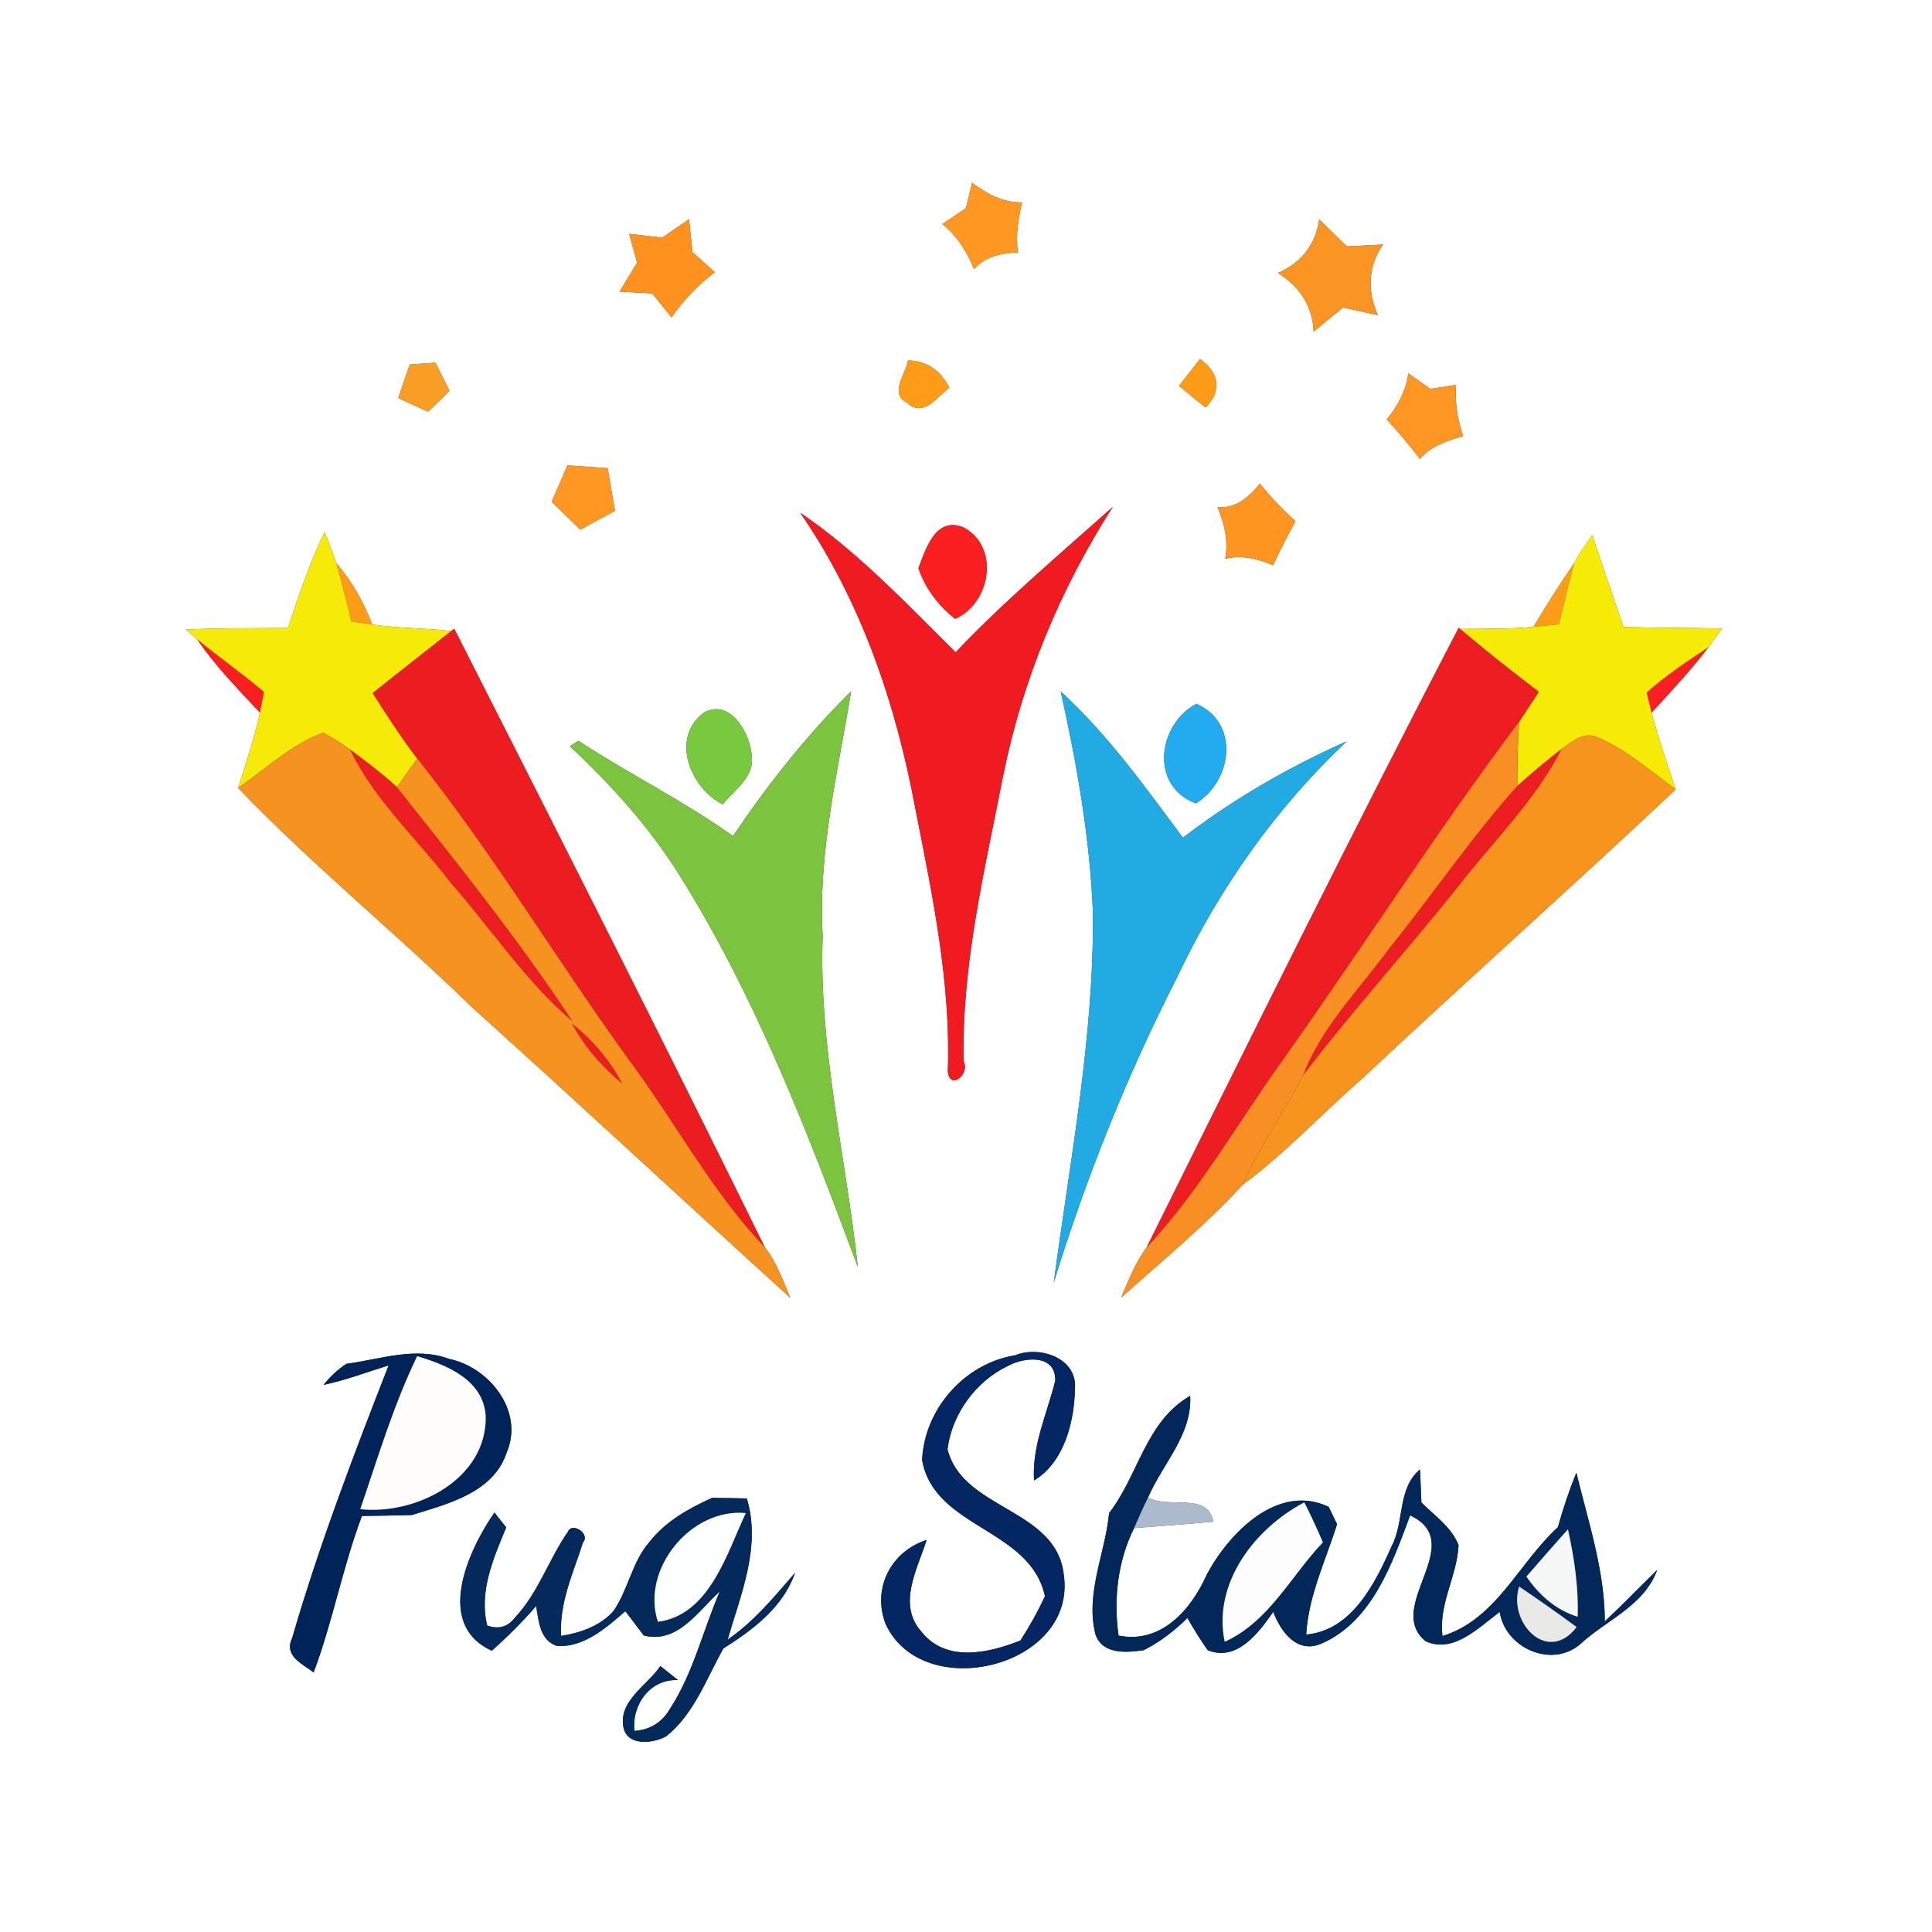 <?xml version="1.0" encoding="UTF-8" ?>
<!DOCTYPE svg PUBLIC "-//W3C//DTD SVG 1.1//EN" "http://www.w3.org/Graphics/SVG/1.1/DTD/svg11.dtd">
<svg width="184pt" height="184pt" viewBox="0 0 184 184" version="1.1" xmlns="http://www.w3.org/2000/svg">
<rect x="0" y="0" width="184" height="184" fill="#333333" stroke="none"/>
<g id="#ffffffff">
<path fill="#ffffff" opacity="1.00" d=" M 0.00 0.00 L 184.00 0.00 L 184.00 184.00 L 0.00 184.00 L 0.00 0.00 M 91.99 19.83 C 91.43 20.21 90.31 20.96 89.75 21.34 C 91.16 22.47 92.09 23.98 92.77 25.63 C 93.85 24.39 95.39 24.11 96.95 24.04 C 96.70 22.43 96.99 20.84 97.34 19.27 C 95.52 19.31 93.98 18.46 92.58 17.40 C 92.43 18.01 92.14 19.22 91.99 19.83 M 63.08 22.63 C 62.29 22.54 60.71 22.36 59.92 22.27 C 60.11 22.95 60.49 24.33 60.68 25.02 C 60.12 25.93 59.56 26.85 59.01 27.77 C 59.79 27.81 61.34 27.90 62.12 27.94 C 62.73 28.70 63.34 29.46 63.95 30.22 C 65.10 28.59 66.48 27.13 68.08 25.93 C 67.37 25.29 66.66 24.64 65.95 24.00 C 65.87 23.22 65.71 21.66 65.62 20.88 C 64.77 21.46 63.92 22.04 63.08 22.63 M 125.64 20.89 C 125.32 23.29 123.90 25.05 121.71 26.00 C 123.74 27.24 125.01 29.14 125.11 31.58 C 126.04 30.81 126.97 30.05 127.90 29.28 C 128.73 29.46 130.39 29.83 131.22 30.01 C 130.21 27.75 130.26 25.35 131.72 23.29 C 130.57 23.35 129.41 23.40 128.26 23.46 C 127.39 22.60 126.51 21.75 125.64 20.89 M 39.02 34.72 C 38.65 35.78 38.29 36.84 37.93 37.90 C 38.86 38.35 39.81 38.78 40.77 39.20 C 41.46 38.55 42.14 37.89 42.80 37.20 C 42.36 36.32 41.91 35.43 41.47 34.54 C 40.65 34.60 39.83 34.66 39.02 34.72 M 86.47 34.33 C 86.27 35.63 84.64 37.51 86.39 38.35 C 87.93 39.83 89.25 37.78 90.41 36.92 C 89.60 35.32 88.29 34.34 86.47 34.33 M 114.29 34.19 C 113.62 35.04 112.95 35.90 112.29 36.75 C 113.13 37.44 113.97 38.13 114.82 38.81 C 116.45 37.18 116.04 35.43 114.29 34.19 M 134.13 35.56 C 133.90 37.22 133.12 38.67 132.07 39.95 C 133.18 41.15 134.24 42.40 135.23 43.70 C 136.30 42.46 137.83 41.97 139.35 41.53 C 138.80 39.96 138.55 38.32 138.67 36.66 C 138.06 36.76 136.84 36.95 136.23 37.04 C 135.70 36.67 134.66 35.93 134.13 35.56 M 54.04 44.32 C 53.55 45.47 53.05 46.63 52.54 47.78 C 53.45 48.66 54.36 49.55 55.27 50.45 C 56.37 49.84 57.46 49.23 58.57 48.65 C 58.33 47.29 58.10 45.94 57.87 44.59 C 56.59 44.50 55.32 44.41 54.04 44.32 M 115.96 48.31 C 116.62 49.87 117.00 51.52 116.69 53.22 C 118.27 52.82 119.78 53.22 121.24 53.83 C 121.91 52.41 122.63 51.01 123.38 49.63 C 122.15 48.54 121.03 47.34 119.99 46.06 C 118.95 47.34 117.73 48.43 115.96 48.31 M 91.01 62.12 C 86.30 57.47 81.71 52.56 76.21 48.83 C 82.03 57.26 85.35 67.12 87.20 77.13 C 88.82 85.33 90.56 93.62 90.27 102.02 C 90.45 103.91 92.42 102.29 91.77 101.08 C 91.58 91.88 93.78 82.88 95.53 73.91 C 97.37 64.78 100.96 56.10 105.98 48.27 C 100.92 52.80 95.70 57.19 91.01 62.12 M 87.47 54.12 C 88.14 56.06 89.36 57.67 90.97 58.94 C 94.38 57.43 95.23 52.05 91.76 50.23 C 89.11 49.14 88.16 52.28 87.47 54.12 M 27.42 59.81 C 24.18 59.84 20.94 59.79 17.70 59.96 C 17.97 60.19 18.51 60.65 18.78 60.88 C 20.50 63.43 22.66 65.63 24.76 67.86 C 24.22 70.30 23.43 72.67 22.68 75.04 C 29.74 82.40 37.70 88.85 45.00 95.97 C 55.16 105.11 65.15 114.41 75.26 123.59 C 74.56 121.95 73.97 120.21 72.85 118.81 C 63.14 99.09 53.21 79.47 43.26 59.88 L 42.98 60.10 C 40.48 59.80 37.95 59.85 35.45 59.48 C 34.64 57.35 33.53 55.35 32.03 53.64 C 31.69 52.64 31.32 51.66 30.91 50.69 C 29.46 53.62 28.46 56.73 27.42 59.81 M 149.93 53.64 C 148.55 55.61 147.29 57.65 146.04 59.70 C 143.72 59.92 141.38 59.87 139.05 59.90 L 139.77 60.50 L 138.92 59.79 C 128.76 79.33 118.99 99.10 109.19 118.83 C 108.11 120.25 107.49 121.95 106.78 123.57 C 110.69 120.07 114.79 116.71 118.35 112.83 C 122.44 109.81 125.90 106.05 129.73 102.72 C 139.61 93.46 149.73 84.45 159.59 75.18 C 158.79 72.76 157.95 70.34 157.29 67.87 C 159.16 65.84 161.04 63.82 162.72 61.63 C 163.04 61.19 163.68 60.30 164.00 59.85 C 160.87 59.79 157.75 59.81 154.63 59.71 C 153.60 56.81 152.64 53.88 151.65 50.96 C 151.06 51.84 150.38 52.68 149.93 53.64 M 69.81 79.62 C 65.10 76.26 59.90 73.71 55.08 70.55 C 54.88 70.68 54.47 70.94 54.27 71.07 C 58.21 74.75 61.85 78.78 64.72 83.36 C 72.00 95.00 76.94 107.87 81.70 120.67 C 80.56 110.16 77.96 99.74 78.35 89.09 C 77.90 81.22 79.79 73.54 81.06 65.84 C 76.83 70.01 73.13 74.70 69.81 79.62 M 101.02 65.85 C 102.56 72.79 103.81 79.82 104.09 86.95 C 104.19 98.79 101.91 110.45 100.36 122.14 C 103.44 112.15 107.34 102.41 112.09 93.10 C 116.07 84.68 121.48 76.99 128.26 70.60 C 122.74 73.06 117.46 76.10 112.66 79.78 C 109.04 74.92 105.51 69.96 101.02 65.85 M 68.83 76.61 C 69.94 75.22 71.85 74.05 71.60 72.01 C 71.47 69.92 69.63 66.53 67.10 67.83 C 63.79 70.20 65.71 75.04 68.83 76.61 M 113.90 76.51 C 117.35 74.40 118.11 68.84 113.94 67.03 C 110.22 69.02 109.50 74.90 113.90 76.51 M 32.98 129.89 C 32.16 130.44 31.44 131.11 30.82 131.89 C 32.94 131.45 34.95 130.67 37.01 130.04 C 33.67 138.60 30.38 147.20 27.82 156.02 C 27.01 157.72 28.81 158.46 29.87 159.28 C 31.70 154.41 32.63 149.25 34.47 144.38 C 36.05 144.36 37.63 144.33 39.21 144.29 C 42.65 143.22 47.03 142.17 48.28 138.27 C 49.91 134.36 46.58 130.20 42.77 129.42 C 39.55 128.22 36.21 129.46 32.98 129.89 M 96.66 129.08 C 91.86 129.86 88.04 134.19 87.82 139.05 C 88.97 145.58 98.11 145.53 99.52 152.02 C 98.84 153.48 98.06 154.89 97.18 156.24 C 94.14 157.45 90.08 158.37 87.74 155.38 C 85.43 152.78 87.39 149.41 88.25 146.66 C 84.84 147.77 83.05 151.26 84.34 154.66 C 87.88 162.35 102.61 158.78 101.31 149.96 C 100.60 143.63 91.67 143.81 90.24 138.02 C 90.66 134.65 92.95 131.53 96.01 130.08 C 97.56 129.24 100.56 128.93 100.50 131.50 C 99.72 134.64 98.27 137.68 98.48 141.00 C 101.36 139.26 102.32 135.40 102.38 132.22 C 102.58 129.30 98.97 128.13 96.66 129.08 M 105.63 144.10 C 105.26 147.96 103.33 151.78 104.34 155.69 C 105.04 157.61 107.30 157.39 108.93 157.16 C 110.48 156.38 111.86 155.31 113.09 154.09 C 113.68 155.14 114.32 156.17 115.02 157.16 C 117.81 158.30 119.89 155.48 121.26 153.51 C 122.00 155.44 123.55 157.57 125.91 156.51 C 130.71 154.37 132.59 148.90 134.30 144.32 C 139.93 146.98 131.75 153.05 135.78 156.31 C 138.45 157.52 140.85 154.97 142.83 153.52 C 143.36 156.95 147.74 158.90 150.46 156.62 C 152.97 154.28 156.57 152.97 157.83 149.51 C 156.16 151.15 154.54 152.82 152.84 154.42 C 152.83 149.57 151.26 144.92 150.13 140.26 C 149.44 141.95 148.86 143.69 148.37 145.45 C 144.64 148.85 142.50 154.24 137.38 155.81 C 136.99 152.78 138.77 150.11 138.91 147.16 C 138.24 145.43 136.63 144.36 135.37 143.09 C 135.34 142.31 135.27 140.73 135.24 139.95 C 133.07 141.74 133.77 144.92 132.54 147.25 C 130.97 150.79 128.74 155.30 124.40 155.67 C 124.61 151.99 126.25 148.63 127.34 145.16 C 127.14 144.75 126.74 143.92 126.54 143.51 C 121.69 141.21 117.05 146.00 114.93 149.96 C 113.45 153.29 110.60 156.59 106.53 155.77 C 106.04 152.29 106.44 148.70 108.01 145.53 C 110.52 145.34 113.05 145.16 115.56 144.92 C 114.99 142.04 111.34 143.75 109.34 142.62 C 110.71 139.42 113.55 136.65 113.35 132.94 C 109.12 135.35 108.42 140.51 105.63 144.10 M 67.83 142.65 C 65.59 143.66 63.38 144.89 61.85 146.86 C 60.17 148.77 59.84 151.43 58.39 153.48 C 57.10 154.88 55.27 155.51 53.44 155.80 C 53.25 152.66 54.59 149.82 55.52 146.91 C 56.26 146.05 54.45 144.93 54.09 145.88 C 52.26 148.51 51.27 151.69 49.05 154.05 C 48.37 154.95 47.48 155.20 46.40 154.81 C 45.60 151.56 47.00 148.40 48.21 145.47 C 47.93 145.12 47.37 144.41 47.09 144.05 C 44.58 147.69 41.35 154.72 46.84 157.21 C 48.34 155.88 49.75 154.47 51.06 152.96 C 51.31 154.41 51.41 156.26 53.09 156.77 C 55.69 156.87 57.72 155.03 59.56 153.45 C 60.00 154.03 60.88 155.18 61.31 155.76 C 64.55 156.59 66.52 153.38 68.55 151.57 C 66.94 155.29 66.02 159.38 63.77 162.80 C 63.03 164.05 61.91 164.74 60.42 164.85 C 60.15 162.38 61.92 159.87 64.57 160.01 C 64.01 159.57 63.45 159.12 62.89 158.67 C 61.64 160.55 58.77 162.02 59.41 164.66 C 59.90 166.34 62.29 166.02 63.47 165.35 C 66.11 163.22 67.28 159.88 68.89 157.00 C 71.72 155.21 74.57 153.09 75.72 149.79 C 73.74 152.07 71.82 154.43 69.30 156.15 C 70.57 151.77 72.50 147.32 71.13 142.71 C 70.03 142.68 68.93 142.67 67.83 142.65 Z" />
</g>
<g id="#ff9723ff">
<path fill="#ff9723" opacity="1.00" d=" M 91.99 19.83 C 92.14 19.22 92.43 18.01 92.58 17.40 C 93.98 18.46 95.52 19.31 97.34 19.27 C 96.99 20.84 96.70 22.43 96.95 24.04 C 95.39 24.11 93.85 24.39 92.77 25.63 C 92.09 23.98 91.16 22.47 89.75 21.34 C 90.31 20.96 91.43 20.21 91.99 19.83 Z" />
<path fill="#ff9723" opacity="1.00" d=" M 54.04 44.32 C 55.32 44.41 56.59 44.50 57.87 44.59 C 58.10 45.94 58.33 47.29 58.57 48.65 C 57.46 49.23 56.37 49.84 55.27 50.45 C 54.36 49.55 53.45 48.66 52.54 47.78 C 53.05 46.63 53.55 45.47 54.04 44.32 Z" />
</g>
<g id="#ff921eff">
<path fill="#ff921e" opacity="1.00" d=" M 63.08 22.63 C 63.92 22.04 64.77 21.46 65.62 20.88 C 65.71 21.66 65.87 23.22 65.95 24.00 C 66.66 24.64 67.37 25.29 68.08 25.93 C 66.48 27.13 65.10 28.59 63.95 30.22 C 63.34 29.46 62.73 28.70 62.12 27.94 C 61.34 27.90 59.79 27.81 59.01 27.77 C 59.56 26.85 60.12 25.93 60.68 25.02 C 60.49 24.33 60.11 22.95 59.92 22.27 C 60.71 22.36 62.29 22.54 63.08 22.63 Z" />
</g>
<g id="#fa9423ff">
<path fill="#fa9423" opacity="1.00" d=" M 125.64 20.89 C 126.51 21.75 127.39 22.60 128.26 23.46 C 129.41 23.40 130.57 23.35 131.72 23.29 C 130.26 25.35 130.21 27.75 131.22 30.01 C 130.39 29.83 128.73 29.46 127.90 29.28 C 126.97 30.05 126.04 30.81 125.11 31.58 C 125.01 29.14 123.74 27.24 121.71 26.00 C 123.90 25.05 125.32 23.29 125.64 20.89 Z" />
</g>
<g id="#f89e25ff">
<path fill="#f89e25" opacity="1.00" d=" M 39.02 34.72 C 39.83 34.66 40.65 34.60 41.47 34.54 C 41.91 35.43 42.36 36.32 42.80 37.20 C 42.14 37.89 41.46 38.55 40.77 39.20 C 39.81 38.78 38.86 38.35 37.93 37.90 C 38.29 36.84 38.65 35.78 39.02 34.72 Z" />
</g>
<g id="#ff9c17ff">
<path fill="#ff9c17" opacity="1.00" d=" M 86.47 34.33 C 88.29 34.34 89.60 35.32 90.41 36.92 C 89.25 37.78 87.93 39.83 86.39 38.35 C 84.64 37.51 86.27 35.63 86.47 34.33 Z" />
<path fill="#ff9c17" opacity="1.00" d=" M 114.29 34.19 C 116.04 35.43 116.45 37.18 114.82 38.81 C 113.97 38.13 113.13 37.44 112.29 36.75 C 112.95 35.90 113.62 35.04 114.29 34.19 Z" />
<path fill="#ff9c17" opacity="1.00" d=" M 32.03 53.64 C 33.53 55.35 34.64 57.35 35.45 59.48 C 34.96 59.41 33.97 59.27 33.47 59.19 C 33.01 57.34 32.56 55.47 32.03 53.64 Z" />
<path fill="#ff9c17" opacity="1.00" d=" M 146.04 59.70 C 147.29 57.65 148.55 55.61 149.93 53.64 C 149.40 55.57 148.94 57.51 148.48 59.46 C 147.87 59.52 146.65 59.64 146.04 59.70 Z" />
</g>
<g id="#ff9624ff">
<path fill="#ff9624" opacity="1.00" d=" M 134.13 35.56 C 134.66 35.93 135.70 36.67 136.23 37.04 C 136.84 36.95 138.06 36.76 138.67 36.66 C 138.55 38.32 138.80 39.96 139.35 41.53 C 137.83 41.97 136.30 42.46 135.23 43.70 C 134.24 42.40 133.18 41.15 132.07 39.95 C 133.12 38.67 133.90 37.22 134.13 35.56 Z" />
</g>
<g id="#ff9521ff">
<path fill="#ff9521" opacity="1.00" d=" M 115.96 48.31 C 117.73 48.43 118.95 47.34 119.99 46.06 C 121.03 47.34 122.15 48.54 123.38 49.63 C 122.63 51.01 121.91 52.41 121.24 53.83 C 119.78 53.22 118.27 52.82 116.69 53.22 C 117.00 51.52 116.62 49.87 115.96 48.31 Z" />
</g>
<g id="#ef1b20ff">
<path fill="#ef1b20" opacity="1.00" d=" M 91.01 62.12 C 95.70 57.19 100.92 52.80 105.98 48.27 C 100.96 56.10 97.37 64.78 95.53 73.91 C 93.78 82.88 91.58 91.88 91.77 101.08 C 92.42 102.29 90.45 103.91 90.27 102.02 C 90.56 93.62 88.82 85.33 87.20 77.13 C 85.35 67.12 82.03 57.26 76.21 48.83 C 81.71 52.56 86.30 57.47 91.01 62.12 Z" />
</g>
<g id="#f91e1fff">
<path fill="#f91e1f" opacity="1.00" d=" M 87.47 54.12 C 88.16 52.28 89.11 49.14 91.76 50.23 C 95.23 52.05 94.38 57.43 90.97 58.94 C 89.36 57.67 88.14 56.06 87.47 54.12 Z" />
<path fill="#f91e1f" opacity="1.00" d=" M 18.78 60.88 C 20.86 62.61 23.09 64.14 25.14 65.90 C 25.04 66.39 24.85 67.37 24.76 67.86 C 22.66 65.63 20.50 63.43 18.78 60.88 Z" />
<path fill="#f91e1f" opacity="1.00" d=" M 156.83 65.96 C 158.64 64.33 160.68 62.98 162.72 61.63 C 161.04 63.82 159.16 65.84 157.29 67.87 C 157.17 67.39 156.94 66.44 156.83 65.96 Z" />
</g>
<g id="#f6ea09ff">
<path fill="#f6ea09" opacity="1.00" d=" M 27.42 59.81 C 28.46 56.73 29.46 53.62 30.91 50.69 C 31.32 51.66 31.69 52.64 32.03 53.64 C 32.56 55.47 33.01 57.34 33.47 59.19 C 33.97 59.27 34.96 59.41 35.45 59.48 C 37.95 59.85 40.48 59.80 42.98 60.10 C 40.49 62.07 37.98 64.02 35.50 66.01 C 36.85 68.13 38.21 70.25 39.74 72.24 C 39.09 73.15 38.45 74.06 37.80 74.97 C 36.39 73.68 34.87 72.52 33.33 71.38 C 32.51 70.80 31.67 70.26 30.79 69.78 C 27.72 70.89 25.33 73.23 22.68 75.04 C 23.43 72.67 24.22 70.30 24.76 67.86 C 24.85 67.37 25.04 66.39 25.14 65.90 C 23.09 64.14 20.86 62.61 18.78 60.88 C 18.51 60.65 17.97 60.19 17.70 59.96 C 20.94 59.79 24.18 59.84 27.42 59.81 Z" />
</g>
<g id="#f5eb07ff">
<path fill="#f5eb07" opacity="1.00" d=" M 149.93 53.64 C 150.38 52.68 151.06 51.84 151.65 50.96 C 152.64 53.88 153.60 56.81 154.63 59.71 C 157.75 59.81 160.87 59.79 164.00 59.85 C 163.68 60.30 163.04 61.19 162.72 61.63 C 160.68 62.98 158.64 64.33 156.83 65.96 C 156.94 66.44 157.17 67.39 157.29 67.87 C 157.95 70.34 158.79 72.76 159.59 75.18 C 157.11 73.38 154.76 71.25 151.86 70.11 C 150.65 69.79 149.63 70.68 148.73 71.33 C 147.28 72.46 145.86 73.63 144.50 74.86 C 144.50 72.81 144.53 70.76 144.69 68.72 C 145.31 67.77 145.93 66.83 146.55 65.89 C 144.26 64.13 141.97 62.36 139.77 60.50 L 139.05 59.90 C 141.38 59.87 143.72 59.92 146.04 59.70 C 146.65 59.64 147.87 59.52 148.48 59.46 C 148.94 57.51 149.40 55.57 149.93 53.64 Z" />
</g>
<g id="#eb1d20ff">
<path fill="#eb1d20" opacity="1.00" d=" M 35.50 66.01 C 37.98 64.02 40.49 62.07 42.98 60.10 L 43.26 59.88 C 53.21 79.47 63.14 99.09 72.85 118.81 C 67.77 113.46 64.32 106.88 59.94 101.00 C 53.07 91.51 47.04 81.42 39.74 72.24 C 38.21 70.25 36.85 68.13 35.50 66.01 Z" />
</g>
<g id="#ed1e22ff">
<path fill="#ed1e22" opacity="1.00" d=" M 109.19 118.83 C 118.99 99.10 128.76 79.33 138.92 59.79 L 139.77 60.50 C 141.97 62.36 144.26 64.13 146.55 65.89 C 145.93 66.83 145.31 67.77 144.69 68.72 C 136.78 79.25 129.70 90.37 122.07 101.10 C 117.81 107.04 114.21 113.47 109.19 118.83 Z" />
<path fill="#ed1e22" opacity="1.00" d=" M 42.94 84.10 C 39.72 79.88 35.66 76.22 33.33 71.38 C 34.87 72.52 36.39 73.68 37.80 74.97 C 43.57 82.24 49.42 89.51 54.52 97.27 C 50.04 93.46 46.81 88.48 42.94 84.10 Z" />
<path fill="#ed1e22" opacity="1.00" d=" M 144.50 74.86 C 145.86 73.63 147.28 72.46 148.73 71.33 C 146.28 76.13 142.40 79.94 139.10 84.14 C 134.21 90.32 128.87 96.15 124.10 102.43 C 125.85 97.79 129.44 94.26 132.31 90.32 C 136.44 85.21 140.12 79.75 144.50 74.86 Z" />
<path fill="#ed1e22" opacity="1.00" d=" M 54.46 97.46 C 56.43 99.04 58.10 100.98 59.27 103.22 C 57.34 101.60 55.65 99.70 54.46 97.46 Z" />
</g>
<g id="#7cc43fff">
<path fill="#7cc43f" opacity="1.00" d=" M 69.81 79.62 C 73.13 74.70 76.83 70.01 81.06 65.84 C 79.79 73.54 77.90 81.22 78.35 89.09 C 77.96 99.74 80.56 110.16 81.70 120.67 C 76.94 107.87 72.00 95.00 64.72 83.36 C 61.85 78.78 58.21 74.75 54.27 71.07 C 54.47 70.94 54.88 70.68 55.08 70.55 C 59.90 73.71 65.10 76.26 69.81 79.62 Z" />
</g>
<g id="#22aae3ff">
<path fill="#22aae3" opacity="1.00" d=" M 101.02 65.85 C 105.51 69.96 109.04 74.92 112.66 79.78 C 117.46 76.10 122.74 73.06 128.26 70.60 C 121.48 76.99 116.07 84.68 112.09 93.10 C 107.34 102.41 103.44 112.15 100.36 122.14 C 101.91 110.45 104.19 98.79 104.09 86.95 C 103.81 79.82 102.56 72.79 101.02 65.85 Z" />
</g>
<g id="#78c940ff">
<path fill="#78c940" opacity="1.00" d=" M 68.83 76.61 C 65.71 75.04 63.79 70.20 67.10 67.83 C 69.63 66.53 71.47 69.92 71.60 72.01 C 71.85 74.05 69.94 75.22 68.83 76.61 Z" />
</g>
<g id="#22abeeff">
<path fill="#22abee" opacity="1.00" d=" M 113.90 76.51 C 109.50 74.90 110.22 69.02 113.94 67.03 C 118.11 68.84 117.35 74.40 113.90 76.51 Z" />
</g>
<g id="#f88f24ff">
<path fill="#f88f24" opacity="1.00" d=" M 122.07 101.10 C 129.70 90.37 136.78 79.25 144.69 68.72 C 144.53 70.76 144.50 72.81 144.50 74.86 C 140.12 79.75 136.44 85.21 132.31 90.32 C 129.44 94.26 125.85 97.79 124.10 102.43 C 122.28 105.95 119.97 109.20 118.35 112.83 C 114.79 116.71 110.69 120.07 106.78 123.57 C 107.49 121.95 108.11 120.25 109.19 118.83 C 114.21 113.47 117.81 107.04 122.07 101.10 Z" />
</g>
<g id="#f6921fff">
<path fill="#f6921f" opacity="1.00" d=" M 22.68 75.04 C 25.33 73.23 27.72 70.89 30.79 69.78 C 31.67 70.26 32.51 70.80 33.33 71.38 C 35.66 76.22 39.72 79.88 42.94 84.10 C 46.81 88.48 50.04 93.46 54.52 97.27 C 49.42 89.51 43.57 82.24 37.80 74.97 C 38.45 74.06 39.09 73.15 39.74 72.24 C 47.04 81.42 53.07 91.51 59.94 101.00 C 64.32 106.88 67.77 113.46 72.85 118.81 C 73.97 120.21 74.56 121.95 75.26 123.59 C 65.15 114.41 55.16 105.11 45.00 95.97 C 37.70 88.85 29.74 82.40 22.68 75.04 M 54.46 97.46 C 55.65 99.70 57.34 101.60 59.27 103.22 C 58.10 100.98 56.43 99.04 54.46 97.46 Z" />
</g>
<g id="#f7941dff">
<path fill="#f7941d" opacity="1.00" d=" M 148.73 71.33 C 149.63 70.68 150.65 69.79 151.86 70.11 C 154.76 71.25 157.11 73.38 159.59 75.18 C 149.73 84.45 139.61 93.46 129.73 102.72 C 125.90 106.05 122.44 109.81 118.35 112.83 C 119.97 109.20 122.28 105.95 124.10 102.43 C 128.87 96.15 134.21 90.32 139.10 84.14 C 142.40 79.94 146.28 76.13 148.73 71.33 Z" />
</g>
<g id="#00245aff">
<path fill="#00245a" opacity="1.00" d=" M 32.98 129.89 C 36.21 129.46 39.55 128.22 42.77 129.42 C 46.58 130.20 49.91 134.36 48.28 138.27 C 47.03 142.17 42.65 143.22 39.21 144.29 C 37.63 144.33 36.05 144.36 34.47 144.38 C 32.63 149.25 31.70 154.41 29.87 159.28 C 28.81 158.46 27.01 157.72 27.82 156.02 C 30.38 147.20 33.67 138.60 37.01 130.04 C 34.95 130.67 32.94 131.45 30.82 131.89 C 31.44 131.11 32.16 130.44 32.98 129.89 M 34.31 143.73 C 39.62 144.31 46.38 140.87 46.26 134.88 C 46.05 131.42 42.58 130.01 39.73 129.16 C 37.47 133.84 35.99 138.82 34.31 143.73 Z" />
</g>
<g id="#042662ff">
<path fill="#042662" opacity="1.00" d=" M 96.66 129.08 C 98.97 128.13 102.58 129.30 102.38 132.22 C 102.32 135.40 101.36 139.26 98.48 141.00 C 98.27 137.68 99.72 134.64 100.50 131.50 C 100.56 128.93 97.56 129.24 96.01 130.08 C 92.95 131.53 90.66 134.65 90.24 138.02 C 91.67 143.81 100.60 143.63 101.31 149.96 C 102.61 158.78 87.88 162.35 84.34 154.66 C 83.05 151.26 84.84 147.77 88.25 146.66 C 87.39 149.41 85.43 152.78 87.74 155.38 C 90.08 158.37 94.14 157.45 97.18 156.24 C 98.06 154.89 98.84 153.48 99.52 152.02 C 98.11 145.53 88.97 145.58 87.82 139.05 C 88.04 134.19 91.86 129.86 96.66 129.08 Z" />
</g>
<g id="#fefdfcff">
<path fill="#fefdfc" opacity="1.00" d=" M 34.31 143.73 C 35.99 138.82 37.47 133.84 39.73 129.16 C 42.58 130.01 46.05 131.42 46.26 134.88 C 46.38 140.87 39.62 144.31 34.31 143.73 Z" />
</g>
<g id="#022759ff">
<path fill="#022759" opacity="1.00" d=" M 105.63 144.10 C 108.42 140.51 109.12 135.35 113.35 132.94 C 113.55 136.65 110.71 139.42 109.34 142.62 C 108.87 143.57 108.43 144.55 108.01 145.53 C 106.44 148.70 106.04 152.29 106.53 155.77 C 110.60 156.59 113.45 153.29 114.93 149.96 C 117.05 146.00 121.69 141.21 126.54 143.51 C 126.74 143.92 127.14 144.75 127.34 145.16 C 126.25 148.63 124.61 151.99 124.40 155.67 C 128.74 155.30 130.97 150.79 132.54 147.25 C 133.77 144.92 133.07 141.74 135.24 139.95 C 135.27 140.73 135.34 142.31 135.37 143.09 C 136.63 144.36 138.24 145.43 138.91 147.16 C 138.77 150.11 136.99 152.78 137.38 155.81 C 142.50 154.24 144.64 148.85 148.37 145.45 C 148.86 143.69 149.44 141.95 150.13 140.26 C 151.26 144.92 152.83 149.57 152.84 154.42 C 154.54 152.82 156.16 151.15 157.83 149.51 C 156.57 152.97 152.97 154.28 150.46 156.62 C 147.74 158.90 143.36 156.95 142.83 153.52 C 140.85 154.97 138.45 157.52 135.78 156.31 C 131.75 153.05 139.93 146.98 134.30 144.32 C 132.59 148.90 130.71 154.37 125.91 156.51 C 123.55 157.57 122.00 155.44 121.26 153.51 C 119.89 155.48 117.81 158.30 115.02 157.16 C 114.32 156.17 113.68 155.14 113.09 154.09 C 111.86 155.31 110.48 156.38 108.93 157.16 C 107.30 157.39 105.04 157.61 104.34 155.69 C 103.33 151.78 105.26 147.96 105.63 144.10 M 116.64 156.36 C 120.86 154.44 122.93 150.11 125.99 146.89 C 125.44 145.60 124.85 144.33 124.22 143.08 C 119.50 145.57 115.47 150.78 116.64 156.36 M 145.37 150.15 C 146.58 151.91 148.18 153.34 150.26 153.98 C 150.34 151.17 149.94 148.39 149.33 145.65 C 147.99 147.13 146.69 148.65 145.37 150.15 M 144.68 151.10 C 143.58 154.52 147.39 158.57 150.16 154.96 C 148.36 153.63 146.53 152.35 144.68 151.10 Z" />
</g>
<g id="#042a5bff">
<path fill="#042a5b" opacity="1.00" d=" M 67.83 142.65 C 68.93 142.67 70.03 142.68 71.13 142.71 C 72.50 147.32 70.57 151.77 69.30 156.15 C 71.82 154.43 73.74 152.07 75.72 149.79 C 74.57 153.09 71.72 155.21 68.89 157.00 C 67.28 159.88 66.11 163.22 63.47 165.35 C 62.29 166.02 59.90 166.34 59.41 164.66 C 58.77 162.02 61.64 160.55 62.89 158.67 C 63.45 159.12 64.01 159.57 64.57 160.01 C 61.92 159.87 60.15 162.38 60.42 164.85 C 61.91 164.74 63.03 164.05 63.77 162.80 C 66.02 159.38 66.94 155.29 68.55 151.57 C 66.52 153.38 64.55 156.59 61.31 155.76 C 60.88 155.18 60.00 154.03 59.56 153.45 C 57.72 155.03 55.69 156.87 53.09 156.77 C 51.41 156.26 51.31 154.41 51.06 152.96 C 49.75 154.47 48.34 155.88 46.84 157.21 C 41.35 154.72 44.58 147.69 47.09 144.05 C 47.37 144.41 47.93 145.12 48.21 145.47 C 47.00 148.40 45.60 151.56 46.40 154.81 C 47.48 155.20 48.37 154.95 49.05 154.05 C 51.27 151.69 52.26 148.51 54.09 145.88 C 54.45 144.93 56.26 146.05 55.52 146.91 C 54.59 149.82 53.25 152.66 53.44 155.80 C 55.27 155.51 57.10 154.88 58.39 153.48 C 59.84 151.43 60.17 148.77 61.85 146.86 C 63.38 144.89 65.59 143.66 67.83 142.65 M 62.66 154.46 C 67.58 153.80 69.21 147.97 71.03 144.10 C 65.78 143.60 61.01 149.47 62.66 154.46 Z" />
</g>
<g id="#abbaccff">
<path fill="#abbacc" opacity="1.00" d=" M 108.01 145.53 C 108.43 144.55 108.87 143.57 109.34 142.62 C 111.34 143.75 114.99 142.04 115.56 144.92 C 113.05 145.16 110.52 145.34 108.01 145.53 Z" />
</g>
<g id="#fefdfeff">
<path fill="#fefdfe" opacity="1.00" d=" M 116.64 156.36 C 115.47 150.78 119.50 145.57 124.22 143.08 C 124.85 144.33 125.44 145.60 125.99 146.89 C 122.93 150.11 120.86 154.44 116.64 156.36 Z" />
</g>
<g id="#fdffffff">
<path fill="#fdffff" opacity="1.00" d=" M 62.66 154.46 C 61.01 149.47 65.78 143.60 71.03 144.10 C 69.21 147.97 67.58 153.80 62.66 154.46 Z" />
</g>
<g id="#f6f8f8ff">
<path fill="#f6f8f8" opacity="1.00" d=" M 145.37 150.15 C 146.69 148.65 147.99 147.13 149.33 145.65 C 149.94 148.39 150.34 151.17 150.26 153.98 C 148.18 153.34 146.58 151.91 145.37 150.15 Z" />
</g>
<g id="#e9e9e7ff">
<path fill="#e9e9e7" opacity="1.00" d=" M 144.68 151.10 C 146.53 152.35 148.36 153.63 150.16 154.96 C 147.39 158.57 143.58 154.52 144.68 151.10 Z" />
</g>
</svg>
